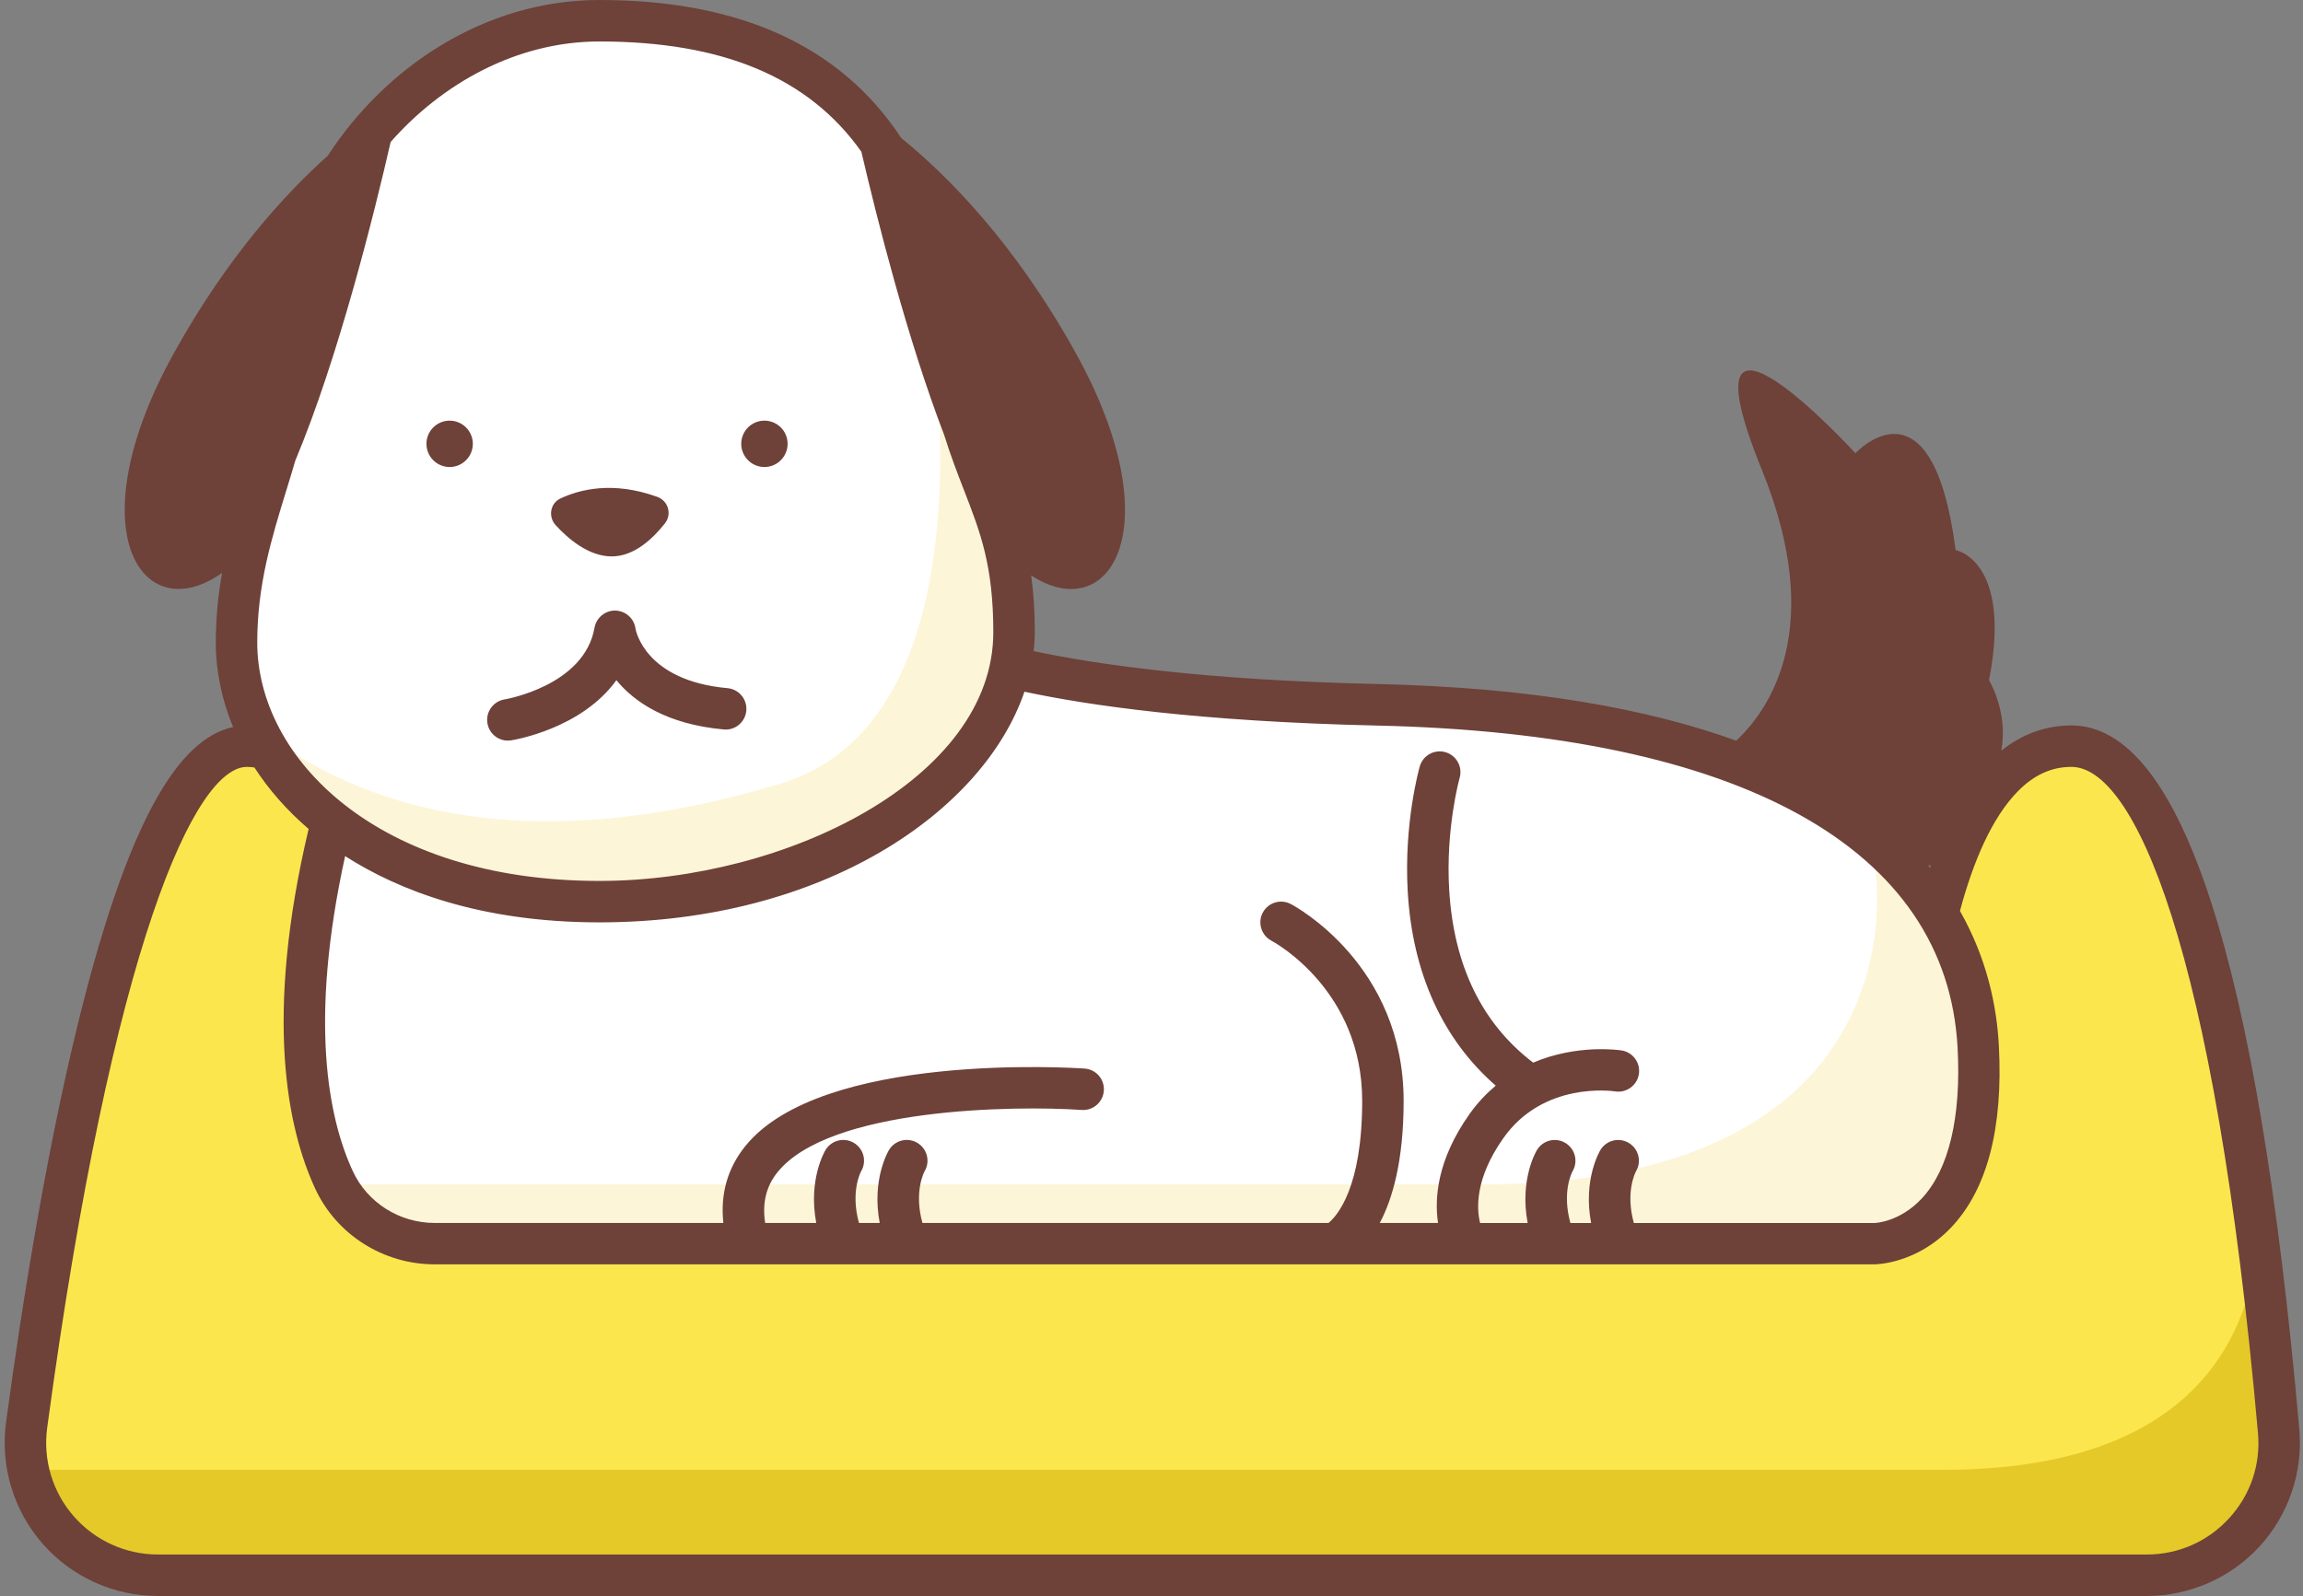 <?xml version="1.0" encoding="UTF-8"?><svg xmlns="http://www.w3.org/2000/svg" xmlns:xlink="http://www.w3.org/1999/xlink" height="339.4" preserveAspectRatio="xMidYMid meet" version="1.0" viewBox="-1.0 0.0 489.6 339.4" width="489.6" zoomAndPan="magnify"><rect x="-1.0" y="0.0" width="489.6" height="339.4" fill="#808080" stroke="none"/><g id="change1_1"><path d="M91.16,262.26h312.94c0,0-2.2-103.58,35.26-103.58c27.53,0,39.59,95.22,44.05,145.7 c1.45,16.46-11.54,30.61-28.07,30.61H32.58c-17.07,0-30.2-15.04-27.92-31.95c6.86-50.81,22.75-144.36,46.83-144.36 C84.55,158.68,91.16,262.26,91.16,262.26z" fill="#FCE64D"/></g><g id="change2_1"><path d="M483.42,304.38c1.45,16.46-11.54,30.61-28.07,30.61H32.58c-13.76,0-24.94-9.78-27.57-22.42 c72.28,0,329.38,0,406.9,0c51.07,0,64.85-25.76,67.16-48.22C480.98,278.91,482.4,292.82,483.42,304.38z" fill="#E5C928"/></g><g id="change3_1"><path d="M397.49,264.46H91.38c-9.14,0-17.52-5.24-21.37-13.53c-5.92-12.78-10.44-36.17-0.47-76.29 c-13.4-10.53-20.26-24.55-20.26-38c0-26.45,13.22-41.87,13.22-70.52S91.16,4.41,126.42,4.41c50.69,0,68.32,28.65,72.73,63.91 s15.43,37.47,15.43,66.12c0,2.49-0.3,4.97-0.85,7.44c12.17,2.93,36.33,7.07,77.98,7.99c85.58,1.89,125.62,30.85,127.82,72.73 S397.49,264.46,397.49,264.46z" fill="#FFF"/></g><g id="change4_1"><path d="M397.49,264.46H91.38c-6.38,0-12.36-2.59-16.71-6.96v-5.64c0,0,144.83,0,239.26,0 c94.42,0,83.78-66.74,83.78-66.74l1.98-4.35c8.43,7.74,14.14,16.7,17.21,26.67l2.5,13.39c0.05,0.59,0.11,1.17,0.14,1.76 C421.74,264.46,397.49,264.46,397.49,264.46z M168.38,185.12c68.87-33.37,45.44-83.07,25.56-136.31c0,0,22.72,102.23-29.11,117.85 s-84.49,5.68-104.36-7.1C60.47,159.56,99.52,218.49,168.38,185.12z" fill="#FDF5D8"/></g><g id="change5_1"><path d="M117.11,111.65c-1.61-1.77-1.14-4.62,1.02-5.64c4.02-1.9,11.14-3.78,20.61-0.35 c2.31,0.84,3.15,3.66,1.64,5.6c-2.44,3.13-6.47,7.06-11.31,7.06C124.15,118.33,119.77,114.57,117.11,111.65z M161.51,99.31 c2.72,0,4.93-2.21,4.93-4.93s-2.21-4.93-4.93-4.93c-2.72,0-4.93,2.21-4.93,4.93S158.79,99.31,161.51,99.31z M94.59,99.31 c2.72,0,4.93-2.21,4.93-4.93s-2.21-4.93-4.93-4.93c-2.72,0-4.93,2.21-4.93,4.93S91.87,99.31,94.59,99.31z M106.96,157.49 c0.23,0,0.46-0.02,0.69-0.05c0.75-0.12,14.97-2.48,22.39-12.8c3.8,4.63,10.64,9.37,22.83,10.48c2.41,0.24,4.57-1.56,4.79-3.99 c0.22-2.42-1.57-4.57-3.99-4.79c-17.54-1.59-19.51-12.29-19.57-12.68c-0.29-2.15-2.11-3.77-4.28-3.82 c-2.14-0.05-4.05,1.51-4.43,3.65c-2.16,12.35-18.94,15.21-19.11,15.24c-2.4,0.38-4.04,2.64-3.66,5.04 C102.96,155.94,104.83,157.49,106.96,157.49z M479.4,328.81c-6.16,6.73-14.92,10.58-24.04,10.58H32.58 c-9.4,0-18.34-4.06-24.53-11.13c-6.19-7.08-9.02-16.49-7.76-25.82c3.41-25.28,9.14-61.72,17.06-91.76 c9.38-35.58,19.37-53.56,31.21-56.07c-2.4-5.79-3.68-11.86-3.68-17.97c0-5.31,0.52-10.2,1.33-14.82 c-17.09,12.13-31.15-9.08-10.15-46.89c11.21-20.18,23.38-33.55,32.65-41.84C80.7,14.58,101.78,0,126.42,0 c29.92,0,51.38,9.85,64.18,29.36c9.55,7.74,23.95,22.04,37.02,45.57c20.7,37.26,7.34,58.42-9.4,47.42 c0.48,3.55,0.77,7.5,0.77,12.09c0,1.34-0.1,2.68-0.25,4.02c12.89,2.75,35.95,6.17,73.07,7c32.79,0.73,57.59,5.28,76.31,12.05 c7.17-6.75,19.08-24.03,5.45-57.58c-18.46-45.44,19.88-3.55,19.88-3.55s16.33-17.75,21.3,20.59c0,0,12.07,2.13,7.1,27.69 c0,0,4.15,6.72,2.59,14.99c4.45-3.55,9.46-5.38,14.94-5.38c23.37,0,39.67,50.37,48.44,149.72 C488.61,313.05,485.54,322.1,479.4,328.81z M409.32,184.53c0.06-0.17,0.12-0.33,0.17-0.5c-0.18,0.01-0.4,0-0.59,0 C409.05,184.2,409.19,184.37,409.32,184.53z M216.79,147.09c-8.7,25.52-42.82,49.05-90.36,49.05c-25.48,0-42.86-6.91-54.06-14.09 c-7.73,35.19-3.56,55.8,1.65,67.03c3.09,6.67,9.91,10.98,17.37,10.98h61.39c-0.66-6.14,0.87-11.6,4.62-16.28 c16.16-20.16,69.9-16.71,72.18-16.55c2.43,0.17,4.26,2.27,4.09,4.7c-0.17,2.43-2.27,4.27-4.7,4.1 c-14.25-0.97-53.67-0.49-64.7,13.27c-2.41,3-3.25,6.55-2.6,10.76h10.86c-1.75-9.24,1.81-15.25,1.99-15.54 c1.27-2.08,3.98-2.73,6.06-1.46c2.06,1.26,2.72,3.94,1.49,6.01c-0.15,0.28-2.28,4.4-0.46,10.99h4.41 c-1.75-9.23,1.81-15.25,1.99-15.54c1.27-2.08,3.98-2.73,6.06-1.46c2.06,1.26,2.72,3.94,1.49,6.01c-0.15,0.28-2.28,4.4-0.46,10.99 h86.34c1.82-1.51,7.15-7.47,7.15-25.94c0-23.51-18.52-33.67-19.31-34.09c-2.14-1.14-2.96-3.81-1.83-5.95 c1.14-2.15,3.79-2.97,5.94-1.85c0.98,0.51,24.01,12.93,24.01,41.89c0,12.64-2.33,20.77-5.07,25.94h12.38 c-0.77-5.2-0.22-13.38,6.7-23.16c1.71-2.42,3.6-4.38,5.57-6.04c-11.28-9.82-17.72-23.97-18.71-41.3 c-0.83-14.51,2.42-26.09,2.56-26.58c0.67-2.34,3.11-3.7,5.45-3.03c2.34,0.67,3.7,3.11,3.03,5.45c-0.07,0.24-3.01,10.92-2.22,23.9 c0.98,16.06,6.98,28.38,17.85,36.67c9.35-3.98,18.26-2.68,18.82-2.59c2.4,0.39,4.04,2.65,3.65,5.05c-0.38,2.4-2.66,4.03-5.03,3.66 c-0.65-0.1-15.25-2.14-23.76,9.91c-6.15,8.7-5.7,15.14-4.96,18.07h10.11c-1.75-9.24,1.81-15.25,1.99-15.54 c1.27-2.08,3.98-2.73,6.06-1.46c2.06,1.26,2.72,3.94,1.49,6.01c-0.15,0.27-2.28,4.39-0.46,10.99h4.41 c-1.75-9.23,1.81-15.25,1.99-15.54c1.27-2.08,3.98-2.73,6.06-1.46c2.06,1.26,2.72,3.94,1.49,6.01c-0.15,0.28-2.28,4.4-0.46,10.99 h51.19c0.17,0,5.38-0.2,10.07-5.26c5.73-6.19,8.35-17.25,7.57-31.97c-2.24-42.49-46.1-66.84-123.52-68.55 C253.83,153.43,230.26,149.98,216.79,147.09z M82.05,30.19C78.68,44.88,71.02,75.9,61.78,97.95c-0.61,2.09-1.24,4.15-1.87,6.2 c-3.2,10.39-6.22,20.2-6.22,32.49c0,24.57,25.49,50.69,72.73,50.69c39.61,0,83.75-21.72,83.75-52.89c0-14.15-2.74-21.21-6.21-30.15 c-1.39-3.57-2.85-7.36-4.25-11.84c-7.84-20.4-14.31-46.1-17.59-60.19C170.88,16.4,152.58,8.82,126.42,8.82 C108.75,8.82,92.93,17.83,82.05,30.19z M479.03,304.76c-9.23-104.46-26.54-141.68-39.66-141.68c-4.25,0-7.98,1.71-11.42,5.22 c-5.51,5.63-9.45,14.88-12.28,25.41c5.76,10.13,7.83,20.26,8.27,28.64c0.93,17.6-2.49,30.61-10.15,38.68 c-7.35,7.74-15.93,7.83-16.29,7.83H91.38c-10.88,0-20.84-6.31-25.37-16.09c-5.97-12.89-10.86-36.53-1.4-76.49 c-4.59-3.94-8.46-8.34-11.52-13.07c-0.53-0.08-1.06-0.13-1.6-0.13c-10.84,0-28.46,36.81-42.46,140.54 c-0.92,6.81,1.14,13.67,5.66,18.83c4.51,5.16,11.03,8.12,17.89,8.12h422.78c6.75,0,12.98-2.74,17.54-7.72 C477.44,317.89,479.62,311.46,479.03,304.76z" fill="#6E4139"/></g></svg>
